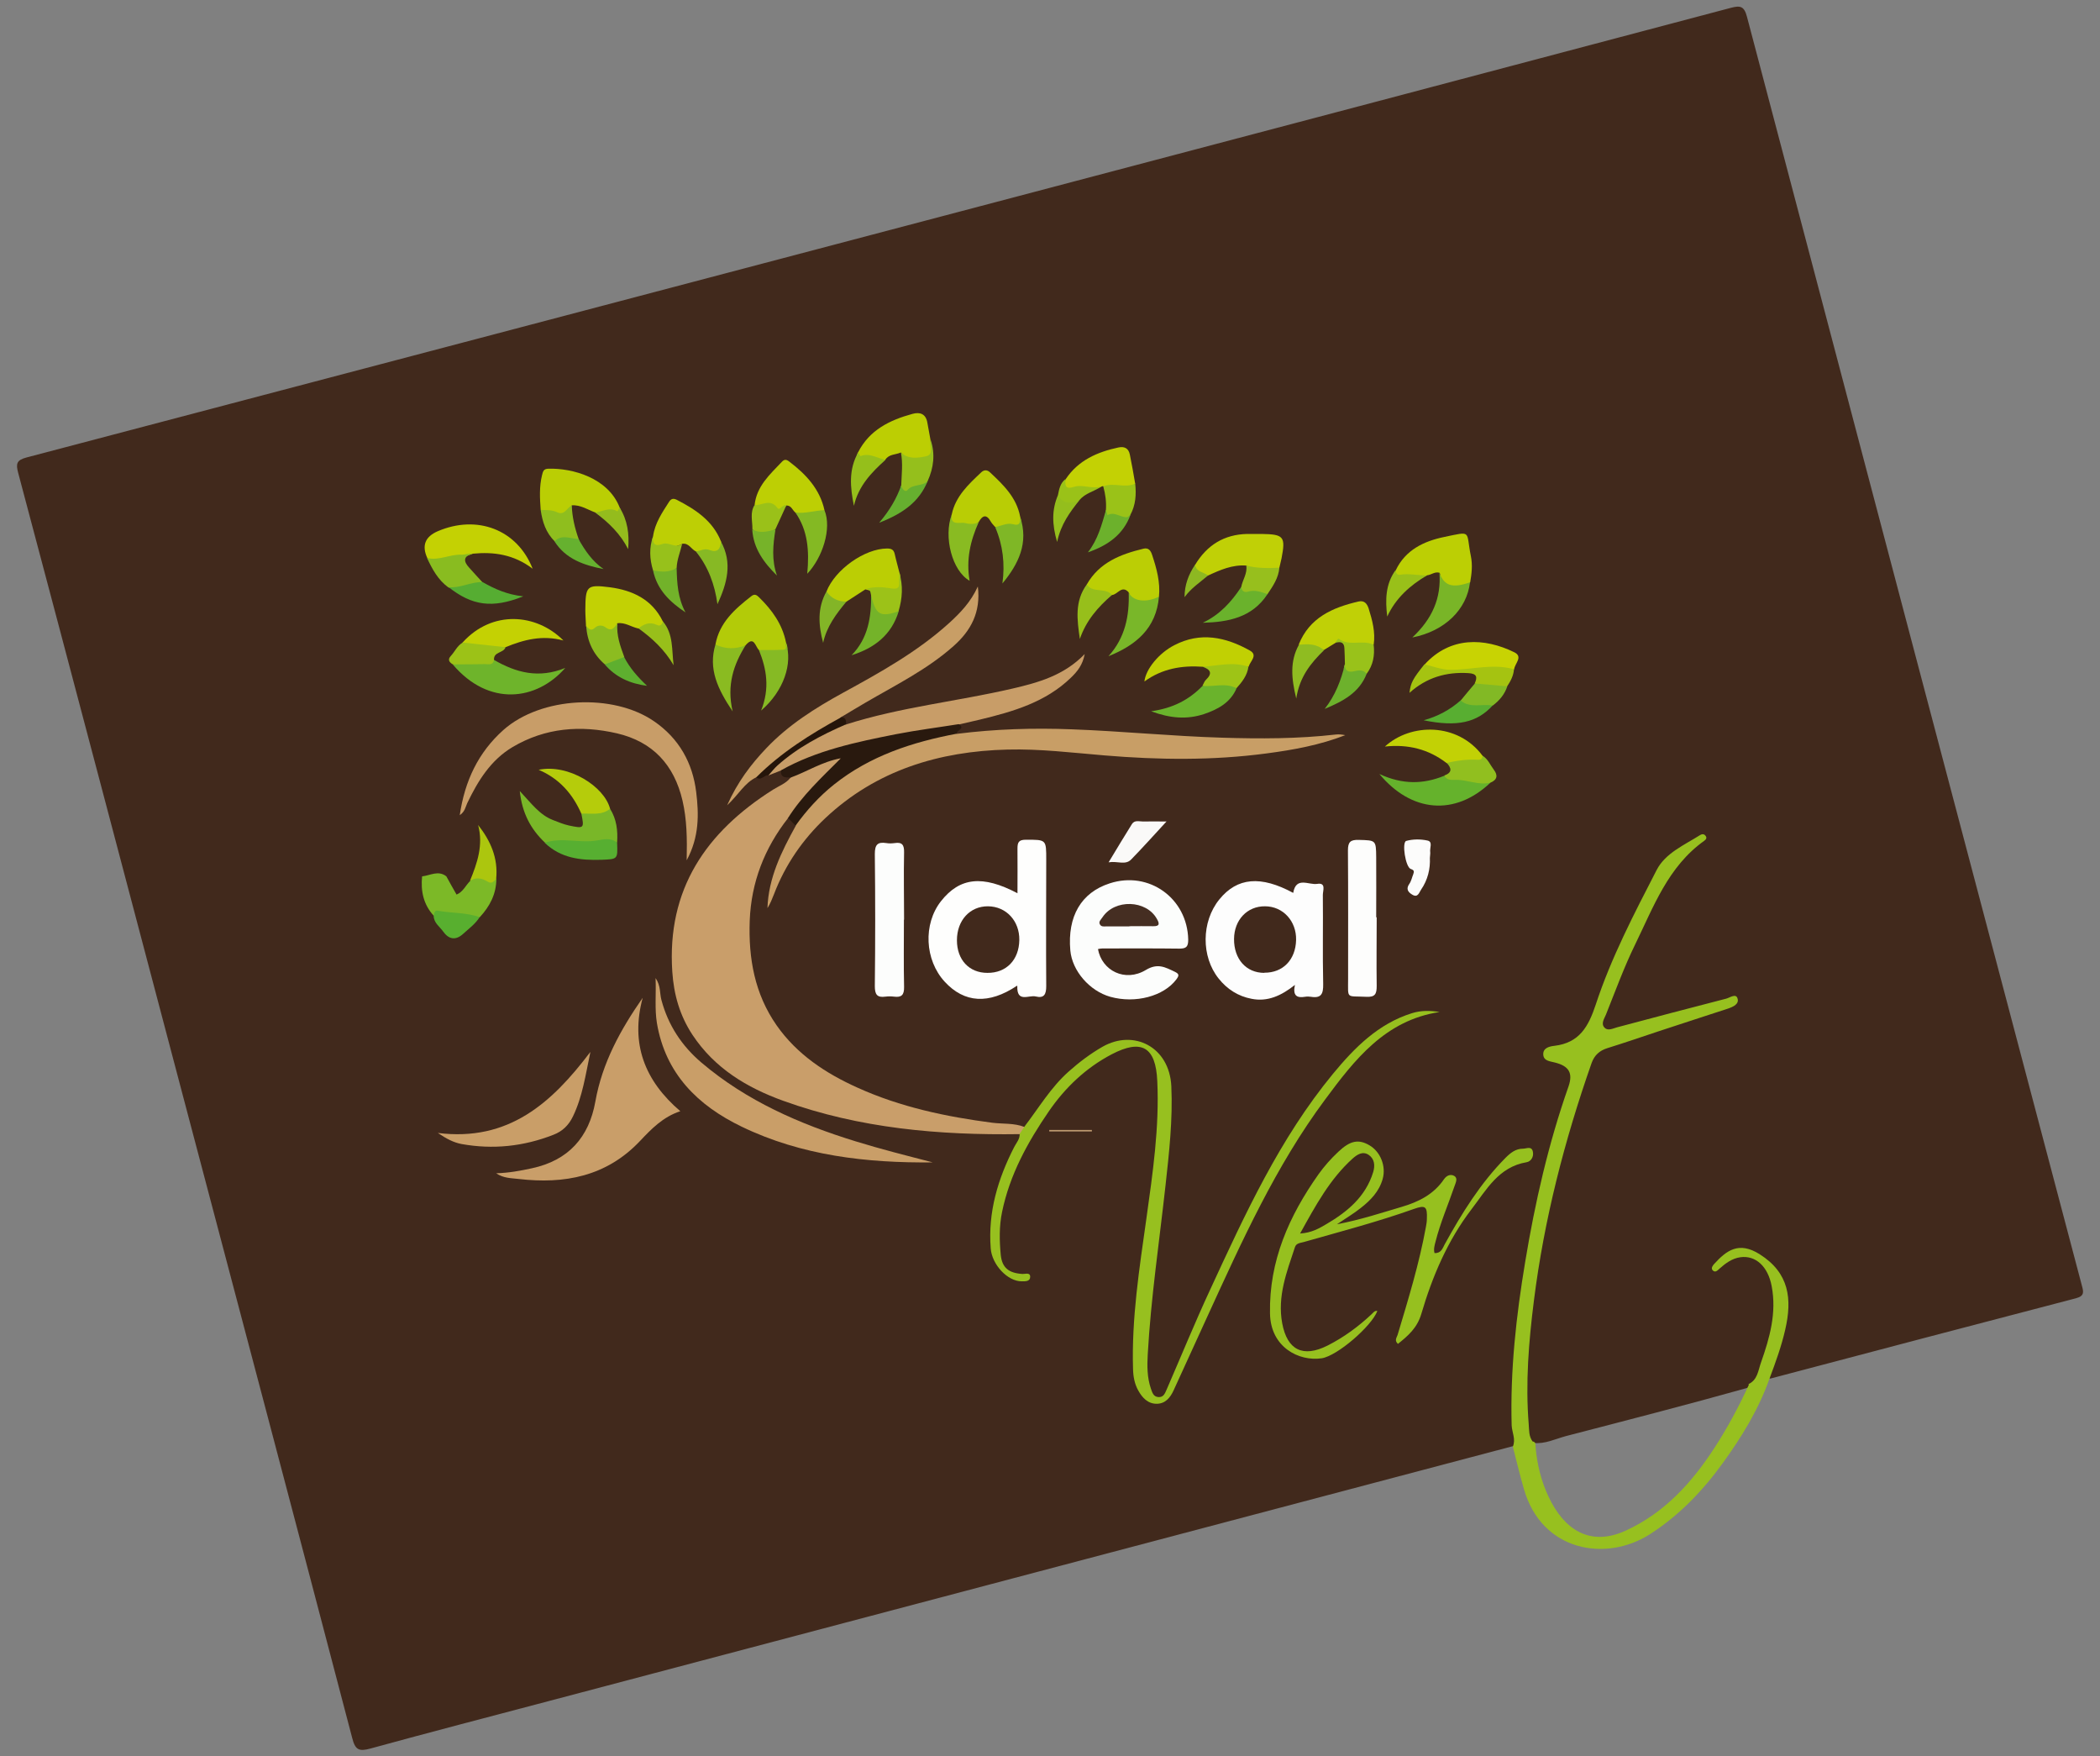 <?xml version="1.0" encoding="UTF-8"?>
<svg id="Calque_3" data-name="Calque 3" xmlns="http://www.w3.org/2000/svg" viewBox="0 0 125.57 105">
  <rect x="0" y="0" width="125.57" height="105" fill="#808080" stroke="none"/>
  <defs>
    <style>
      .cls-1 {
        fill: #fcfdfc;
      }

      .cls-1, .cls-2, .cls-3, .cls-4, .cls-5, .cls-6, .cls-7, .cls-8, .cls-9, .cls-10, .cls-11, .cls-12, .cls-13, .cls-14, .cls-15, .cls-16, .cls-17, .cls-18, .cls-19, .cls-20, .cls-21, .cls-22, .cls-23, .cls-24, .cls-25, .cls-26, .cls-27, .cls-28, .cls-29, .cls-30, .cls-31, .cls-32, .cls-33, .cls-34, .cls-35, .cls-36, .cls-37, .cls-38, .cls-39, .cls-40, .cls-41, .cls-42, .cls-43, .cls-44, .cls-45, .cls-46, .cls-47, .cls-48, .cls-49, .cls-50, .cls-51, .cls-52, .cls-53, .cls-54, .cls-55, .cls-56, .cls-57, .cls-58, .cls-59, .cls-60, .cls-61, .cls-62, .cls-63, .cls-64, .cls-65, .cls-66, .cls-67, .cls-68, .cls-69, .cls-70, .cls-71, .cls-72, .cls-73, .cls-74, .cls-75, .cls-76, .cls-77, .cls-78, .cls-79, .cls-80, .cls-81, .cls-82, .cls-83, .cls-84, .cls-85, .cls-86, .cls-87 {
        stroke-width: 0px;
      }

      .cls-2 {
        fill: #72b22a;
      }

      .cls-3 {
        fill: #c99e69;
      }

      .cls-4 {
        fill: #99c019;
      }

      .cls-5 {
        fill: #bccf04;
      }

      .cls-6 {
        fill: #89bc20;
      }

      .cls-7 {
        fill: #91bf1f;
      }

      .cls-8 {
        fill: #c2d105;
      }

      .cls-9 {
        fill: #99c21a;
      }

      .cls-10 {
        fill: #c99e68;
      }

      .cls-11 {
        fill: #bdcf04;
      }

      .cls-12 {
        fill: #98bf1a;
      }

      .cls-13 {
        fill: #95bf1b;
      }

      .cls-14 {
        fill: #bdcf05;
      }

      .cls-15 {
        fill: #86ba24;
      }

      .cls-16 {
        fill: #fcfcfb;
      }

      .cls-17 {
        fill: #97bf1b;
      }

      .cls-18 {
        fill: #87b924;
      }

      .cls-19 {
        fill: #8db822;
      }

      .cls-20 {
        fill: #6db12c;
      }

      .cls-21 {
        fill: #6ab22c;
      }

      .cls-22 {
        fill: #5eaf2f;
      }

      .cls-23 {
        fill: #58af2f;
      }

      .cls-24 {
        fill: #8fbe1e;
      }

      .cls-25 {
        fill: #c99e6a;
      }

      .cls-26 {
        fill: #6ab32c;
      }

      .cls-27 {
        fill: #bd9970;
      }

      .cls-28 {
        fill: #97c11b;
      }

      .cls-29 {
        fill: #76b329;
      }

      .cls-30 {
        fill: #95bf1c;
      }

      .cls-31 {
        fill: #9ac218;
      }

      .cls-32 {
        fill: #66b12f;
      }

      .cls-33 {
        fill: #bbce05;
      }

      .cls-34 {
        fill: #c2d104;
      }

      .cls-35 {
        fill: #7fb726;
      }

      .cls-36 {
        fill: #83b527;
      }

      .cls-37 {
        fill: #40291b;
      }

      .cls-38 {
        fill: #25150a;
      }

      .cls-39 {
        fill: #66af2f;
      }

      .cls-40 {
        fill: #9cc217;
      }

      .cls-41 {
        fill: #6eb42b;
      }

      .cls-42 {
        fill: #c89d68;
      }

      .cls-43 {
        fill: #89bb22;
      }

      .cls-44 {
        fill: #94bc1d;
      }

      .cls-45 {
        fill: #94be1d;
      }

      .cls-46 {
        fill: #97bf1d;
      }

      .cls-47 {
        fill: #452e22;
      }

      .cls-48 {
        fill: #56ad32;
      }

      .cls-49 {
        fill: #65b22c;
      }

      .cls-50 {
        fill: #acc60e;
      }

      .cls-51 {
        fill: #faf9f8;
      }

      .cls-52 {
        fill: #bcce03;
      }

      .cls-53 {
        fill: #79b729;
      }

      .cls-54 {
        fill: #a5c311;
      }

      .cls-55 {
        fill: #fdfdfc;
      }

      .cls-56 {
        fill: #c0d006;
      }

      .cls-57 {
        fill: #b5cc0b;
      }

      .cls-58 {
        fill: #8fbc21;
      }

      .cls-59 {
        fill: #c4d103;
      }

      .cls-60 {
        fill: #9ac119;
      }

      .cls-61 {
        fill: #57af31;
      }

      .cls-62 {
        fill: #9cc218;
      }

      .cls-63 {
        fill: #b3cb08;
      }

      .cls-64 {
        fill: #97c01f;
      }

      .cls-65 {
        fill: #58ae31;
      }

      .cls-66 {
        fill: #41291c;
      }

      .cls-67 {
        fill: #9ec416;
      }

      .cls-68 {
        fill: #79b728;
      }

      .cls-69 {
        fill: #bbce04;
      }

      .cls-70 {
        fill: #6cb12c;
      }

      .cls-71 {
        fill: #c89e66;
      }

      .cls-72 {
        fill: #fefefd;
      }

      .cls-73 {
        fill: #8abb21;
      }

      .cls-74 {
        fill: #79b527;
      }

      .cls-75 {
        fill: #7cb927;
      }

      .cls-76 {
        fill: #c1d003;
      }

      .cls-77 {
        fill: #fdfdfd;
      }

      .cls-78 {
        fill: #b9cd05;
      }

      .cls-79 {
        fill: #29190e;
      }

      .cls-80 {
        fill: #c8d303;
      }

      .cls-81 {
        fill: #bace04;
      }

      .cls-82 {
        fill: #c3d104;
      }

      .cls-83 {
        fill: #8cbc20;
      }

      .cls-84 {
        fill: #74b329;
      }

      .cls-85 {
        fill: #82b925;
      }

      .cls-86 {
        fill: #84b923;
      }

      .cls-87 {
        fill: #96c01f;
      }
    </style>
  </defs>
  <path class="cls-66" d="M90.44,86.46c-19.18,5.07-38.36,10.14-57.54,15.21-3.59.95-7.18,1.88-10.75,2.86-.69.19-.91.08-1.09-.63-3.34-12.76-6.72-25.51-10.09-38.27-3.29-12.45-6.57-24.91-9.88-37.35-.15-.56-.1-.77.49-.93,19.74-5.19,39.48-10.4,59.22-15.6,14.23-3.75,28.46-7.51,42.69-11.28.57-.15.8-.11.97.53,6.66,25.28,13.34,50.56,20.02,75.83.1.37.19.64-.34.78-6.07,1.58-12.13,3.18-18.19,4.78-.05.01-.09.02-.14.03-.17-.3,0-.56.11-.82.45-1.1.68-2.25.82-3.42.17-1.41-.85-2.92-2.22-3.31-.75-.22-1.22.24-1.71.68.04.03.07.02.12-.01,1.68-1.17,2.78-.35,3.16,1.33.44,1.93-.22,3.74-.93,5.51-.13.32-.37.49-.68.59-3.6,1.01-7.22,1.94-10.84,2.88-.64.17-1.26.49-1.95.41-.52-.24-.46-.73-.49-1.18-.27-3.84.29-7.6.97-11.36.62-3.41,1.63-6.71,2.72-10,.23-.7.68-1.12,1.37-1.34,2.17-.7,4.33-1.43,6.5-2.15.24-.08.51-.09.75-.39-1.39.28-2.67.7-3.96,1.01-.96.23-1.89.54-2.86.75-.83.18-1.14-.13-.85-.92,1.2-3.25,2.53-6.43,4.54-9.29.31-.44.71-.78,1.16-1.11-1.39.69-2.15,1.41-2.8,2.79-1.29,2.76-2.75,5.45-3.61,8.39-.12.41-.37.65-.77.77-.48.15-.96.3-1.43.5-.13.06-.28.14-.25.31.02.12.15.18.25.23,1.26.7,1.33.87.87,2.26-1.5,4.53-2.43,9.18-2.94,13.92-.23,2.15-.39,4.3-.19,6.46.02.22.03.44-.2.57Z"/>
  <path class="cls-64" d="M104.54,82.75c.56-.25.59-.83.76-1.3.52-1.47.94-2.96.64-4.55-.22-1.19-.96-1.87-1.88-1.74-.49.07-.88.36-1.24.68-.13.12-.26.26-.41.1-.12-.13.01-.29.09-.38.73-.8,1.47-1.37,2.72-.58,1.77,1.12,1.95,2.67,1.53,4.5-.23,1.01-.58,1.97-.94,2.93-.65,1.84-1.66,3.49-2.8,5.06-1.2,1.66-2.59,3.11-4.34,4.24-2.65,1.7-6.47,1.03-7.54-2.67-.25-.85-.45-1.71-.67-2.56.19-.43-.05-.85-.07-1.27-.09-3.29.27-6.54.81-9.78.59-3.56,1.39-7.07,2.59-10.48.28-.81.02-1.22-.81-1.43-.3-.08-.68-.09-.7-.48-.02-.41.4-.49.67-.52,1.49-.18,2.03-1.14,2.47-2.47.92-2.8,2.29-5.42,3.64-8.04.52-1.01,1.65-1.49,2.6-2.09.11-.07.24-.07.32.04.1.12.04.22-.07.3-2.17,1.54-3.04,3.96-4.14,6.21-.66,1.35-1.18,2.78-1.74,4.18-.1.25-.33.56-.07.8.2.19.49.03.75-.04,2.17-.58,4.34-1.15,6.51-1.71.22-.06.57-.32.67-.03.13.35-.26.52-.55.62-1.39.46-2.78.9-4.16,1.36-1.02.34-2.04.69-3.07,1.01-.47.15-.77.42-.94.89-1.62,4.62-2.84,9.35-3.45,14.21-.31,2.45-.51,4.91-.31,7.38.03.36,0,.72.23,1.03.21.03.17.2.18.33.09,1.04.34,2.06.78,2.98.9,1.92,2.44,3.03,4.64,2.01,2.31-1.07,3.93-2.86,5.28-4.94.78-1.2,1.46-2.47,2.06-3.78Z"/>
  <path class="cls-25" d="M47.12,48.91c-1.41,1.8-2.2,3.83-2.29,6.13-.08,2.25.29,4.37,1.61,6.26,1.22,1.74,2.94,2.87,4.83,3.72,2.56,1.16,5.29,1.74,8.07,2.1.64.08,1.3.01,1.91.25.1.27-.07.36-.28.43-4.81.07-9.56-.34-14.13-1.99-2.19-.79-4.11-1.95-5.43-3.94-.76-1.15-1.12-2.41-1.21-3.78-.33-4.93,2.02-8.35,6.02-10.88.36-.23.78-.37,1.06-.73.73-.65,1.65-.92,2.54-1.24.15-.06.34-.07.45.1.09.13-.03.23-.11.3-1.05.98-1.94,2.1-2.86,3.18-.05.05-.12.07-.2.07Z"/>
  <path class="cls-64" d="M60.97,67.79c.09-.14.19-.29.28-.43.86-1.12,1.58-2.35,2.65-3.3.63-.56,1.29-1.06,2.02-1.48,1.87-1.07,4.01,0,4.12,2.36.09,1.99-.13,3.97-.35,5.95-.37,3.35-.87,6.7-1.06,10.07-.04.69-.04,1.39.19,2.06.08.22.14.48.45.5.31.02.39-.23.49-.45.87-2,1.69-4.01,2.61-5.99,2.08-4.5,4.15-9.02,7.34-12.89,1.29-1.56,2.7-2.99,4.72-3.62.54-.17,1.08-.16,1.65-.07-3.25.49-5.08,2.85-6.85,5.24-2.95,3.97-4.97,8.46-7.02,12.93-.68,1.48-1.35,2.96-2.03,4.44-.2.44-.49.8-1,.81-.53.01-.87-.35-1.11-.78-.23-.4-.31-.85-.32-1.31-.09-3.03.38-6.01.8-8.99.38-2.72.78-5.45.65-8.21-.09-2.04-.93-2.54-2.73-1.6-1.54.81-2.77,1.98-3.75,3.4-1.27,1.85-2.34,3.79-2.8,6.02-.18.86-.16,1.72-.08,2.57.08.78.49,1.09,1.3,1.14.17.01.46-.11.46.17,0,.28-.28.27-.5.27-.85.01-1.79-1-1.86-1.97-.17-2.17.43-4.16,1.41-6.07.13-.25.34-.47.32-.78Z"/>
  <path class="cls-71" d="M57.22,43.87c2.29-.29,4.58-.36,6.88-.27,2.99.11,5.97.41,8.97.5,2.28.07,4.55.07,6.81-.19.18-.02.37,0,.56.04-1.52.59-3.1.88-4.7,1.09-3.22.43-6.46.39-9.69.12-1.93-.16-3.86-.4-5.8-.35-4.1.1-7.86,1.24-10.9,4.1-1.34,1.26-2.4,2.79-3.07,4.55-.11.28-.22.56-.39.83.06-1.81.84-3.38,1.69-4.92-.08-.31.16-.48.31-.68,1.93-2.48,4.55-3.84,7.53-4.6.58-.15,1.17-.46,1.81-.22Z"/>
  <path class="cls-72" d="M60.81,58.93c-1.69,1.13-3.15,1.03-4.32-.24-1.2-1.3-1.3-3.45-.22-4.82,1.12-1.42,2.49-1.57,4.57-.47,0-.91.01-1.79,0-2.66,0-.37.06-.54.5-.54,1.23,0,1.22-.02,1.22,1.2,0,2.52-.02,5.04,0,7.55,0,.5-.13.74-.63.62-.41-.1-1.14.4-1.1-.63Z"/>
  <path class="cls-87" d="M85.78,74.91c.4.02.48-.29.61-.53,1.02-1.85,2.13-3.64,3.63-5.16.3-.3.61-.55,1.05-.55.21,0,.52-.18.59.19.06.3-.12.58-.38.62-1.67.28-2.4,1.65-3.29,2.81-1.43,1.87-2.34,4.01-3,6.25-.25.85-.79,1.31-1.4,1.8-.23-.21-.07-.38-.02-.54.64-2.13,1.29-4.25,1.69-6.44.03-.16.06-.33.06-.5.03-.74-.09-.83-.77-.59-2.16.77-4.38,1.35-6.59,1.98-.21.06-.45.06-.53.31-.49,1.48-1.06,2.94-.76,4.55.3,1.6,1.24,2.07,2.71,1.33.97-.49,1.84-1.13,2.63-1.87.1-.09.18-.23.35-.2-.35.92-2.4,2.69-3.33,2.83-1.36.2-3.06-.66-3.09-2.68-.06-3.14,1.14-5.83,2.9-8.32.35-.49.75-.94,1.19-1.35.7-.66,1.2-.77,1.86-.38.65.38,1,1.24.79,2-.21.76-.73,1.29-1.32,1.75-.39.31-.82.57-1.42.97,1.45-.28,2.65-.68,3.87-1.04,1.02-.3,1.92-.75,2.53-1.65.16-.23.4-.33.62-.2.22.13.09.39.02.59-.38,1.11-.85,2.19-1.14,3.33-.06.23-.13.46-.06.7Z"/>
  <path class="cls-77" d="M77.33,53.37c.17-.99.93-.45,1.43-.53.55-.09.34.4.34.66.02,1.78-.02,3.55.02,5.33.01.58-.11.86-.73.76-.12-.02-.24-.02-.36,0-.48.08-.74-.06-.6-.71-.82.65-1.64,1.02-2.59.83-.8-.15-1.46-.57-1.97-1.21-1.05-1.31-1.04-3.4.04-4.73,1.07-1.32,2.48-1.44,4.42-.39Z"/>
  <path class="cls-3" d="M38.43,59.65c-.74,2.74.11,4.95,2.25,6.78-1.04.34-1.73,1.06-2.42,1.79-2,2.11-4.51,2.58-7.25,2.26-.43-.05-.91-.04-1.34-.34.75-.02,1.45-.15,2.14-.3,2.18-.47,3.41-1.85,3.79-3.99.41-2.31,1.5-4.29,2.83-6.2Z"/>
  <path class="cls-1" d="M65.65,56.72c.23,1.32,1.63,2.01,2.86,1.27.71-.43,1.16-.17,1.73.1.27.13.28.22.1.46-.75,1-2.44,1.46-3.95,1.04-1.24-.35-2.28-1.55-2.39-2.77-.18-2.04.65-3.46,2.35-4.01,2.35-.77,4.65.89,4.7,3.36,0,.41-.1.54-.52.54-1.54-.02-3.07-.01-4.61-.01-.09,0-.19.02-.28.04Z"/>
  <path class="cls-10" d="M55.78,69.49c-3.96.04-7.84-.4-11.44-2.14-2.61-1.26-4.55-3.16-5.06-6.19-.14-.86-.04-1.72-.08-2.69.32.47.24.91.35,1.31.4,1.5,1.21,2.74,2.4,3.75,2.7,2.29,5.87,3.67,9.21,4.7,1.52.47,3.07.86,4.62,1.26Z"/>
  <path class="cls-42" d="M27.49,48.74c.3-2.06,1.11-3.76,2.61-5.1,2.25-2,6.56-2.21,9.01-.52,1.49,1.02,2.31,2.49,2.52,4.24.16,1.31.19,2.66-.57,4.07.03-1.32.01-2.45-.25-3.57-.5-2.14-1.78-3.52-3.92-4.02-2.17-.5-4.28-.34-6.24.82-1.31.78-2.07,2.02-2.71,3.35-.11.23-.13.51-.46.73Z"/>
  <path class="cls-42" d="M50.59,43.31c3.25-1.04,6.66-1.38,9.97-2.15,1.54-.36,3.06-.78,4.3-2.06-.12.65-.44,1.04-.81,1.4-1.52,1.48-3.47,2.04-5.46,2.52-.42.1-.83.19-1.25.29-.32.31-.75.29-1.14.35-2.68.42-5.34.91-7.9,1.86-.53.2-.97.64-1.6.54-.25.1-.49.19-.74.29-.06-.35.2-.52.4-.7,1.12-1.01,2.39-1.79,3.81-2.31.13-.05.27-.1.41-.02Z"/>
  <path class="cls-71" d="M45.22,46.47c-.7.33-1.05,1.03-1.74,1.67.63-1.41,1.43-2.45,2.34-3.41,1.32-1.39,2.92-2.4,4.58-3.31,2.23-1.22,4.45-2.45,6.35-4.17.67-.61,1.3-1.26,1.72-2.19.19,1.54-.42,2.65-1.45,3.56-1.57,1.4-3.46,2.33-5.26,3.38-.5.29-.99.59-1.48.88-.39.55-1.03.74-1.56,1.08-1.03.65-2.02,1.33-2.93,2.14-.18.16-.35.33-.6.37Z"/>
  <path class="cls-55" d="M82.32,54.84c0,1.37-.02,2.73,0,4.1,0,.48-.09.68-.63.65-1.21-.06-1.08.16-1.08-1.06,0-2.56.01-5.13-.01-7.69,0-.51.15-.64.64-.63,1.03.03,1.04,0,1.05,1.04.01,1.2,0,2.4,0,3.59,0,0,0,0,.01,0Z"/>
  <path class="cls-1" d="M54.05,54.98c0,1.34-.02,2.68.01,4.02.01.49-.16.64-.61.58-.16-.02-.34-.02-.5,0-.5.07-.64-.12-.64-.63.03-2.63.03-5.27,0-7.9,0-.56.17-.73.69-.65.16.03.34.02.5,0,.45-.07.57.12.56.56-.03,1.34,0,2.68,0,4.02Z"/>
  <path class="cls-79" d="M46.7,46.05c2.14-1.2,4.51-1.69,6.88-2.16,1.24-.24,2.5-.4,3.75-.6.43.28-.17.36-.11.57-2.66.5-5.19,1.32-7.35,3.04-.89.71-1.64,1.54-2.3,2.46-.15-.15-.3-.31-.45-.46.84-1.33,1.98-2.39,3.16-3.57-1.14.21-2.02.8-2.99,1.15-.3,0-.64.04-.59-.44Z"/>
  <path class="cls-10" d="M35.3,62.9c-.29,1.38-.47,2.66-1.04,3.84-.25.52-.62.89-1.17,1.1-1.79.7-3.62.89-5.5.55-.47-.09-.89-.31-1.41-.66,4.23.53,6.81-1.79,9.11-4.83Z"/>
  <path class="cls-5" d="M86.07,34.24c-.27-.08-.48.12-.72.15-.5.21-1.02.14-1.54.12-.23-.01-.52-.04-.35-.42.58-1.22,1.69-1.74,2.9-1.99,1.69-.35,1.28-.38,1.59,1.14.11.54.05,1.05-.04,1.57-.38.55-.93.36-1.43.3-.54-.06-.25-.59-.4-.87Z"/>
  <path class="cls-59" d="M25.55,33.36q-.51-1.11.62-1.6c2.35-1.01,4.76-.11,5.68,2.24-1.13-.86-2.33-1.02-3.58-.9-.62.27-1.29.31-1.93.46-.32.07-.56.05-.78-.19Z"/>
  <path class="cls-81" d="M35.6,30.64c-.46-.17-.89-.47-1.41-.43-.43.75-.74.79-1.86.27-.05-.69-.09-1.38.08-2.07.06-.24.09-.38.38-.39,1.44-.04,3.56.54,4.26,2.31.13.24.03.39-.21.35-.42-.08-.83.09-1.24-.05Z"/>
  <path class="cls-56" d="M71.46,33.77c.71-1.18,1.73-1.82,3.12-1.85.29,0,.58,0,.86,0,1.33.02,1.44.16,1.19,1.46-.04.19-.09.37-.13.56-.69.37-1.35.33-1.98-.13-.83-.06-1.56.26-2.29.6-.44,0-.84-.03-.78-.63Z"/>
  <path class="cls-63" d="M42.78,38.53c.24-1.32,1.17-2.13,2.16-2.9.18-.14.31-.06.44.07.78.76,1.4,1.61,1.62,2.71.15.38.14.62-.4.58-.41-.04-.84.24-1.22-.13-.22-.21-.29-.88-.8-.28-.6.5-1.43.48-1.8-.05Z"/>
  <path class="cls-78" d="M59.51,31.51c-.09-.11-.19-.2-.26-.32-.26-.47-.5-.39-.73.02-.45.44-1,.22-1.49.15-.31-.05-.14-.39-.12-.61.23-1.09,1.01-1.8,1.77-2.52.17-.16.36-.14.51,0,.8.75,1.59,1.5,1.81,2.65.15.48.03.72-.53.63-.32-.05-.64.19-.96-.02Z"/>
  <path class="cls-33" d="M67.48,35.4c-.41-.44-.65.15-.99.17-.36.05-.69-.09-1.02-.16-.23-.05-.52-.12-.48-.48.75-1.31,2.02-1.8,3.39-2.13.3-.07.43.12.51.37.27.81.5,1.64.41,2.51-.28.28-1.39.51-1.66.32-.21-.15-.03-.42-.16-.6Z"/>
  <path class="cls-34" d="M35.04,37.41c-.01-.31-.04-.62-.04-.93.01-1.45.07-1.55,1.48-1.37,1.34.18,2.51.72,3.15,2.03.17.33-.1.39-.29.36-.4-.05-.78.11-1.18.07-.42-.09-.79-.38-1.25-.31-.1.35-.23.66-.7.44-.23-.1-.46-.05-.69.03-.32.12-.41-.1-.49-.33Z"/>
  <path class="cls-69" d="M51.75,35.23c-.38.25-.76.49-1.14.74-.71.18-1.07,0-1.19-.61.52-1.32,2.28-2.56,3.62-2.57.25,0,.4.06.46.33.08.37.19.74.28,1.11.1.23.04.47.05.7.02.35-.1.48-.5.48-.54,0-1.07-.02-1.59-.18Z"/>
  <path class="cls-76" d="M71.92,39.86c-1.25-.09-2.43.11-3.49.88.08-.74.87-1.7,1.79-2.17,1.56-.81,3.06-.49,4.5.31.53.29.03.65-.06.98-.91.12-1.82.18-2.74,0Z"/>
  <path class="cls-52" d="M53.87,27.05c-.31.14-.71.09-.93.43-.5.19-.98-.11-1.48-.08-.18,0-.28-.17-.15-.36.68-1.34,1.9-1.93,3.26-2.3.44-.12.79,0,.88.52.06.35.13.7.19,1.04,0,.42.31.92-.28,1.17-.54.23-1.15.03-1.5-.43Z"/>
  <path class="cls-56" d="M77.65,38.55c.64-1.62,2.02-2.23,3.58-2.59.35-.08.51.12.61.42.22.71.41,1.41.3,2.16-.64,0-1.31.27-1.91-.21-.12-.09-.27-.04-.37.1-.23.14-.47.29-.7.43-.52-.05-1.03-.14-1.52-.32Z"/>
  <path class="cls-14" d="M39.05,32.06c.11-.78.54-1.41.95-2.05.12-.19.25-.24.47-.13,1.12.58,2.14,1.24,2.64,2.48.18.5-.07.72-.53.72-.32,0-.66.04-.96-.11-.29-.13-.43-.53-.83-.46-.26.2-1.44.35-1.65.19-.24-.18-.15-.41-.09-.64Z"/>
  <path class="cls-11" d="M45.12,30.2c.12-1.14.92-1.84,1.64-2.6.15-.16.28-.13.44,0,.99.75,1.82,1.63,2.1,2.9-.55.41-1.13.45-1.74.14-.18-.14-.24-.43-.54-.42-.25.3-.51.46-.89.15-.29-.24-.71.11-1.01-.17Z"/>
  <path class="cls-75" d="M25.93,54.74c-.61-.67-.78-1.47-.69-2.35.48-.05.97-.38,1.45,0,.2.36.4.73.61,1.09.4-.17.54-.55.81-.81.24-.31.51-.46.89-.21.21.14.46.03.68.07,0,.91-.39,1.65-.99,2.3-.67.25-1.31-.17-1.97-.12-.26.02-.52-.03-.78.03Z"/>
  <path class="cls-68" d="M36.48,48.35c.39.62.47,1.31.42,2.02-1.44.06-2.88.18-4.32,0-.84-.8-1.36-1.75-1.5-3.08.68.72,1.18,1.43,2,1.74.31.12.62.25.94.32.91.19.92.18.74-.72.54-.3,1.15-.16,1.72-.29Z"/>
  <path class="cls-41" d="M29.54,39.45c1.31.76,2.67,1.13,4.26.48-1.71,1.96-4.57,2.33-6.72-.2.44-.32.95-.07,1.43-.17.34-.08.7,0,1.04-.11Z"/>
  <path class="cls-82" d="M65.98,29.07h-.04s-.04,0-.04,0c-.55.29-1.16.22-1.75.25-.51.02-.65-.22-.43-.67.75-1.13,1.89-1.63,3.16-1.9.38-.08.61.07.68.43.12.58.22,1.16.32,1.74-.59.53-1.25.25-1.9.16Z"/>
  <path class="cls-80" d="M85.19,39.72c1.53-1.68,3.57-1.6,5.35-.73.56.27.03.68,0,1.02-.12.09-.26.13-.4.12-1.22-.16-2.43.04-3.64.09-.39.01-.76-.09-1.14-.13-.19-.02-.3-.15-.16-.36Z"/>
  <path class="cls-49" d="M89.11,46.8c-2.12,2-4.72,1.77-6.63-.53,1.4.65,2.64.61,3.87.11.81,0,1.6.29,2.42.21.15-.02.28.05.34.21Z"/>
  <path class="cls-8" d="M86.49,45.61c-1.07-.82-2.29-1.13-3.68-.98,1.55-1.42,4.36-1.44,5.84.55.12.19.04.35-.15.37-.67.05-1.33.28-2.01.06Z"/>
  <path class="cls-59" d="M27.66,38.41c1.77-1.96,4.42-1.74,6.03-.12-1.26-.34-2.37-.05-3.46.4-.82.27-1.62-.04-2.44-.07-.1,0-.16-.09-.13-.2Z"/>
  <path class="cls-26" d="M73.94,41.15c-.37.86-1.12,1.26-1.95,1.54-1.01.33-2.01.26-3.16-.17,1.31-.18,2.27-.69,3.07-1.51.7-.19,1.4-.47,2.04.15Z"/>
  <path class="cls-57" d="M36.48,48.35c-.52.42-1.13.26-1.72.29-.52-1.18-1.31-2.09-2.55-2.62,1.79-.37,3.93,1,4.27,2.33Z"/>
  <path class="cls-74" d="M86.07,34.24c.29.79.78.94,1.83.57-.19,1.62-1.5,2.92-3.45,3.3,1.18-1.1,1.74-2.35,1.62-3.87Z"/>
  <path class="cls-53" d="M67.48,35.4c.23.54,1.03.66,1.82.27-.16,1.89-1.37,2.9-3.02,3.56,1-1.1,1.26-2.42,1.21-3.83Z"/>
  <path class="cls-54" d="M85.19,39.72c.49.11.99.31,1.48.32,1.29.02,2.57-.4,3.86-.03-.03.38-.2.71-.41,1.02-.68.33-1.31.16-1.94-.17.17-.38.14-.59-.38-.62-1.32-.08-2.5.26-3.52,1.18.07-.6.2-.84.89-1.7Z"/>
  <path class="cls-61" d="M32.58,50.38c1.03-.35,2.1.05,3.14-.14.4-.07.82-.17,1.18.14.04,1,.04.98-.95,1.02-1.25.04-2.42-.1-3.37-1.01Z"/>
  <path class="cls-51" d="M69.76,49.1c-.79.86-1.44,1.58-2.12,2.28-.35.36-.81.08-1.35.17.5-.83.94-1.56,1.39-2.28.16-.26.43-.16.66-.16.4-.01.81,0,1.43,0Z"/>
  <path class="cls-43" d="M56.91,30.75c-.12.73.54.44.8.52.18.05.55.1.81-.05-.5,1.11-.76,2.25-.54,3.5-1.05-.59-1.57-2.62-1.07-3.97Z"/>
  <path class="cls-6" d="M25.55,33.36c.71.17,1.37-.24,2.08-.2.2,0,.42-.09.63-.06-.57.15-.55.46-.21.83.26.3.54.59.8.88-.65.33-1.31.59-2.05.3-.61-.45-.95-1.08-1.26-1.74Z"/>
  <path class="cls-86" d="M47.56,30.64c.59.08,1.16-.13,1.74-.14.45,1.1-.12,2.84-1.03,3.8.13-1.39.03-2.6-.71-3.66Z"/>
  <path class="cls-16" d="M85.5,51.29c.03.64-.12,1.31-.53,1.9-.12.18-.19.5-.53.29-.25-.15-.38-.34-.17-.64.12-.17.16-.39.24-.59.05-.15.06-.23-.15-.3-.32-.1-.55-1.61-.27-1.68.4-.11.86-.11,1.27-.02.33.07.12.45.16.69.01.09-.01.19-.02.35Z"/>
  <path class="cls-15" d="M45.38,38.86c.49,0,.98.01,1.46-.02.29-.02.08-.29.15-.43.43,1.25-.13,2.91-1.48,4.07.53-1.33.33-2.48-.13-3.62Z"/>
  <path class="cls-35" d="M59.51,31.51c.34-.07.72-.26,1.02-.18.51.14.46-.13.47-.43.52,1.55-.09,2.81-1.06,3.98.16-1.17.03-2.29-.43-3.36Z"/>
  <path class="cls-83" d="M35.04,37.41c.15.13.26.37.52.13.2-.19.46-.18.66-.03.38.28.52-.02.7-.25-.07.71.17,1.37.41,2.02-.25.51-.69.53-1.16.44-.71-.61-1.06-1.39-1.12-2.31Z"/>
  <path class="cls-73" d="M42.78,38.53c.59.28,1.19.29,1.8.05-.71,1.15-1.14,2.37-.77,3.95-.9-1.34-1.47-2.54-1.03-4Z"/>
  <path class="cls-7" d="M86.49,45.61c.62-.14,1.25-.23,1.89-.19.21.01.24-.09.27-.24.32.19.45.54.67.83.26.34.21.61-.2.78-.71.17-1.37-.18-2.07-.17-.26,0-.54.04-.69-.26.49-.17.44-.44.14-.76Z"/>
  <path class="cls-21" d="M75.79,35.52c-.92,1.4-2.34,1.67-3.87,1.71,1-.47,1.71-1.24,2.3-2.14.51.18,1.17-.16,1.58.43Z"/>
  <path class="cls-30" d="M53.87,27.05c.44.42,1.01.33,1.49.23.54-.11.17-.65.29-.98.28.84.18,1.66-.18,2.46-.25.52-.81.52-1.25.68-.24.09-.46-.09-.33-.42.02-.66.11-1.31-.02-1.97Z"/>
  <path class="cls-18" d="M41.61,32.97c.27-.03.51-.21.82-.09.46.18.67-.06.67-.52.72,1.29.37,2.52-.2,3.76-.16-1.17-.55-2.24-1.29-3.15Z"/>
  <path class="cls-84" d="M53.74,36.54c-.43,1.41-1.44,2.2-2.82,2.63,1-1.02,1.18-2.29,1.17-3.62.02,0,.07,0,.07,0,.18.9.85.99,1.59.98Z"/>
  <path class="cls-40" d="M27.66,38.41c.86.09,1.71.19,2.57.28-.11.36-.72.26-.69.75-.06.36-.35.26-.56.26-.63.02-1.27.01-1.9.02-.22-.13-.33-.29-.12-.51.24-.26.38-.61.71-.8Z"/>
  <path class="cls-48" d="M26.81,35.1c.71.08,1.35-.33,2.05-.3.72.41,1.47.75,2.43.85-1.85.74-3.07.56-4.48-.56Z"/>
  <path class="cls-31" d="M65.98,29.07c.62-.24,1.29.13,1.9-.16.07.65.03,1.28-.29,1.87-.37.69-.92,0-1.38.17-.15.05-.13-.29-.08-.47.03-.48-.03-.94-.16-1.4Z"/>
  <path class="cls-17" d="M64.98,34.93c.35.56,1.12.16,1.51.64-.84.72-1.55,1.54-1.92,2.63-.16-1.13-.33-2.25.42-3.27Z"/>
  <path class="cls-24" d="M32.33,30.48c.33.02.66-.01.98.14.44.22.59-.26.88-.41.02.69.18,1.36.41,2.01.07.13-.02.2-.11.17-.44-.14-.88-.04-1.32-.03-.53-.51-.74-1.17-.84-1.88Z"/>
  <path class="cls-9" d="M79.86,38.44c.03-.12.15-.29.2-.25.63.48,1.43.02,2.08.36.07.63-.03,1.21-.42,1.73-.3.02-.6,0-.9,0-.39,0-.57-.18-.4-.58,0-.31-.02-.62-.03-.93-.01-.36-.21-.44-.53-.34Z"/>
  <path class="cls-65" d="M89.25,42.18c-.94,1.02-2.11,1.29-4.12.88.83-.23,1.57-.62,2.21-1.19.63.16,1.33-.12,1.91.3Z"/>
  <path class="cls-23" d="M25.93,54.74c.03-.14.06-.33.23-.3.84.16,1.71.1,2.52.39-.26.41-.65.69-.99,1-.46.42-.87.31-1.19-.14-.21-.3-.57-.52-.57-.96Z"/>
  <path class="cls-50" d="M29.67,52.53c-.14.16-.26.33-.52.17-.34-.21-.69-.27-1.05-.04.44-1.07.81-2.14.49-3.34.75.95,1.2,1.98,1.08,3.21Z"/>
  <path class="cls-67" d="M73.94,41.15c-.66-.36-1.36-.07-2.04-.15.07-.12.11-.27.21-.36.41-.39.27-.62-.2-.78.91-.06,1.82-.32,2.74,0-.07.52-.38.91-.72,1.29Z"/>
  <path class="cls-13" d="M51.32,27.04c.04.08.12.23.13.23.54-.22,1,.13,1.5.22-.85.76-1.62,1.57-1.89,2.75-.22-1.1-.33-2.17.26-3.2Z"/>
  <path class="cls-46" d="M75.79,35.52c-.38-.13-.75-.28-1.17-.15-.22.07-.37-.04-.4-.28.08-.43.38-.81.3-1.28.65.17,1.31.16,1.98.13-.05.61-.38,1.09-.71,1.58Z"/>
  <path class="cls-58" d="M77.65,38.55c.54-.06,1.07-.08,1.52.32-.78.76-1.46,1.58-1.66,2.89-.3-1.22-.38-2.23.15-3.2Z"/>
  <path class="cls-62" d="M53.74,36.54c-1.11.38-1.38.22-1.66-.99-.03-.2-.08-.37-.34-.33.48-.16,1.04-.13,1.45-.06.65.12.58-.13.57-.52,0-.14,0-.28.01-.42.24.78.19,1.55-.04,2.32Z"/>
  <path class="cls-28" d="M39.05,32.06c-.03.42.08.64.56.46.38-.14.79.29,1.18-.01-.11.48-.31.94-.33,1.44-.47.48-.8.52-1.41.15-.21-.68-.24-1.36,0-2.04Z"/>
  <path class="cls-60" d="M45.12,30.2c.45.02.94-.41,1.36.16.15.21.32-.24.54-.15-.22.47-.43.95-.65,1.42-.46.33-.92.53-1.38,0,.01-.48-.16-.98.13-1.44Z"/>
  <path class="cls-85" d="M89.25,42.18c-.63-.12-1.34.18-1.91-.3.28-.34.56-.68.85-1.02.65.06,1.29.11,1.94.17-.16.48-.47.85-.87,1.15Z"/>
  <path class="cls-70" d="M66.14,30.47c.03.11.05.22.08.33.41-.24.76.13,1.15.12.08,0,.15-.1.23-.15-.43,1.19-1.36,1.84-2.55,2.25.6-.76.83-1.66,1.09-2.55Z"/>
  <path class="cls-20" d="M80.42,39.71c-.02.4.21.5.54.42.29-.07.55-.11.76.15-.45,1.15-1.44,1.65-2.51,2.1.63-.8.98-1.71,1.21-2.67Z"/>
  <path class="cls-4" d="M83.45,34.09c.03.15.07.3.26.27.55-.1,1.09.06,1.63.03-1.02.6-1.88,1.36-2.39,2.47-.12-.99-.11-1.94.5-2.78Z"/>
  <path class="cls-2" d="M39.05,34.1c.49.09.97.14,1.41-.15.02.91.07,1.81.53,2.66-.93-.62-1.7-1.35-1.94-2.51Z"/>
  <path class="cls-38" d="M45.22,46.47c1.49-1.49,3.25-2.59,5.08-3.59.29,0,.3.21.29.42-1.47.64-2.89,1.38-4.1,2.46-.19.17-.35.38-.53.58-.26-.03-.45.37-.74.13Z"/>
  <path class="cls-32" d="M33.16,32.36c.44-.44.95-.15,1.43-.14.39.69.82,1.33,1.5,1.8-1.17-.23-2.25-.59-2.93-1.65Z"/>
  <path class="cls-12" d="M38.17,37.57c.33-.26.68-.42,1.11-.21.18.09.32,0,.35-.22.65.76.53,1.71.65,2.63-.53-.91-1.27-1.61-2.11-2.21Z"/>
  <path class="cls-29" d="M44.99,31.65c.46.26.92.12,1.38,0-.15.92-.24,1.84.09,2.76-.78-.77-1.41-1.61-1.48-2.76Z"/>
  <path class="cls-39" d="M53.89,29.02c.04.22.25.43.37.28.33-.39.88-.2,1.21-.54-.51,1.26-1.51,1.95-2.9,2.49.65-.76,1.04-1.46,1.32-2.23Z"/>
  <path class="cls-36" d="M49.42,35.36c.29.42.69.6,1.19.61-.61.73-1.18,1.49-1.39,2.46-.28-1.05-.36-2.08.2-3.07Z"/>
  <path class="cls-44" d="M35.6,30.64c.44-.06.86-.35,1.32-.07.04-.08.09-.15.13-.23.47.75.59,1.58.51,2.49-.46-.91-1.16-1.59-1.96-2.18Z"/>
  <path class="cls-22" d="M36.16,39.72c.39-.15.78-.29,1.16-.44.34.66.82,1.2,1.37,1.72-1-.13-1.86-.5-2.53-1.28Z"/>
  <path class="cls-45" d="M64.54,29.91c-.56.7-1.1,1.42-1.33,2.49-.31-1.06-.32-1.93.05-2.8.4.22.84.23,1.28.31Z"/>
  <path class="cls-31" d="M64.54,29.91c-.5.2-.96.24-1.28-.31.07-.36.14-.72.45-.96-.02.35-.03.64.49.47.54-.18,1.12.16,1.68-.04-.43.31-1,.4-1.35.85Z"/>
  <path class="cls-19" d="M71.46,33.77c.08.43.51.43.78.63-.48.41-1.02.76-1.41,1.3,0-.73.24-1.36.63-1.94Z"/>
  <path class="cls-27" d="M65.29,67.64h-2.55s0-.06,0-.09h2.55s0,.06,0,.09Z"/>
  <path class="cls-66" d="M59.04,58.16c-1.09,0-1.82-.78-1.82-1.95,0-1.19.78-2.04,1.86-2.03,1.09.01,1.89.88,1.87,2.02-.02,1.19-.78,1.97-1.91,1.96Z"/>
  <path class="cls-37" d="M77.74,73.74c.93-1.68,1.78-3.25,3.13-4.47.28-.25.61-.47.97-.23.35.24.39.63.27,1.03-.45,1.47-1.54,2.37-2.8,3.11-.44.26-.89.52-1.56.56Z"/>
  <path class="cls-66" d="M75.6,58.16c-1.09,0-1.82-.83-1.81-2.03.01-1.14.79-1.96,1.85-1.95,1.08,0,1.89.89,1.86,2.02-.03,1.18-.79,1.96-1.9,1.95Z"/>
  <path class="cls-47" d="M67.54,55.38c-.45,0-.91,0-1.36,0-.14,0-.31.04-.4-.1-.12-.18.06-.31.14-.44.73-1.11,2.63-1.05,3.26.1.15.26.18.44-.22.43-.48-.01-.95,0-1.43,0,0,0,0,0,0,.01Z"/>
</svg>